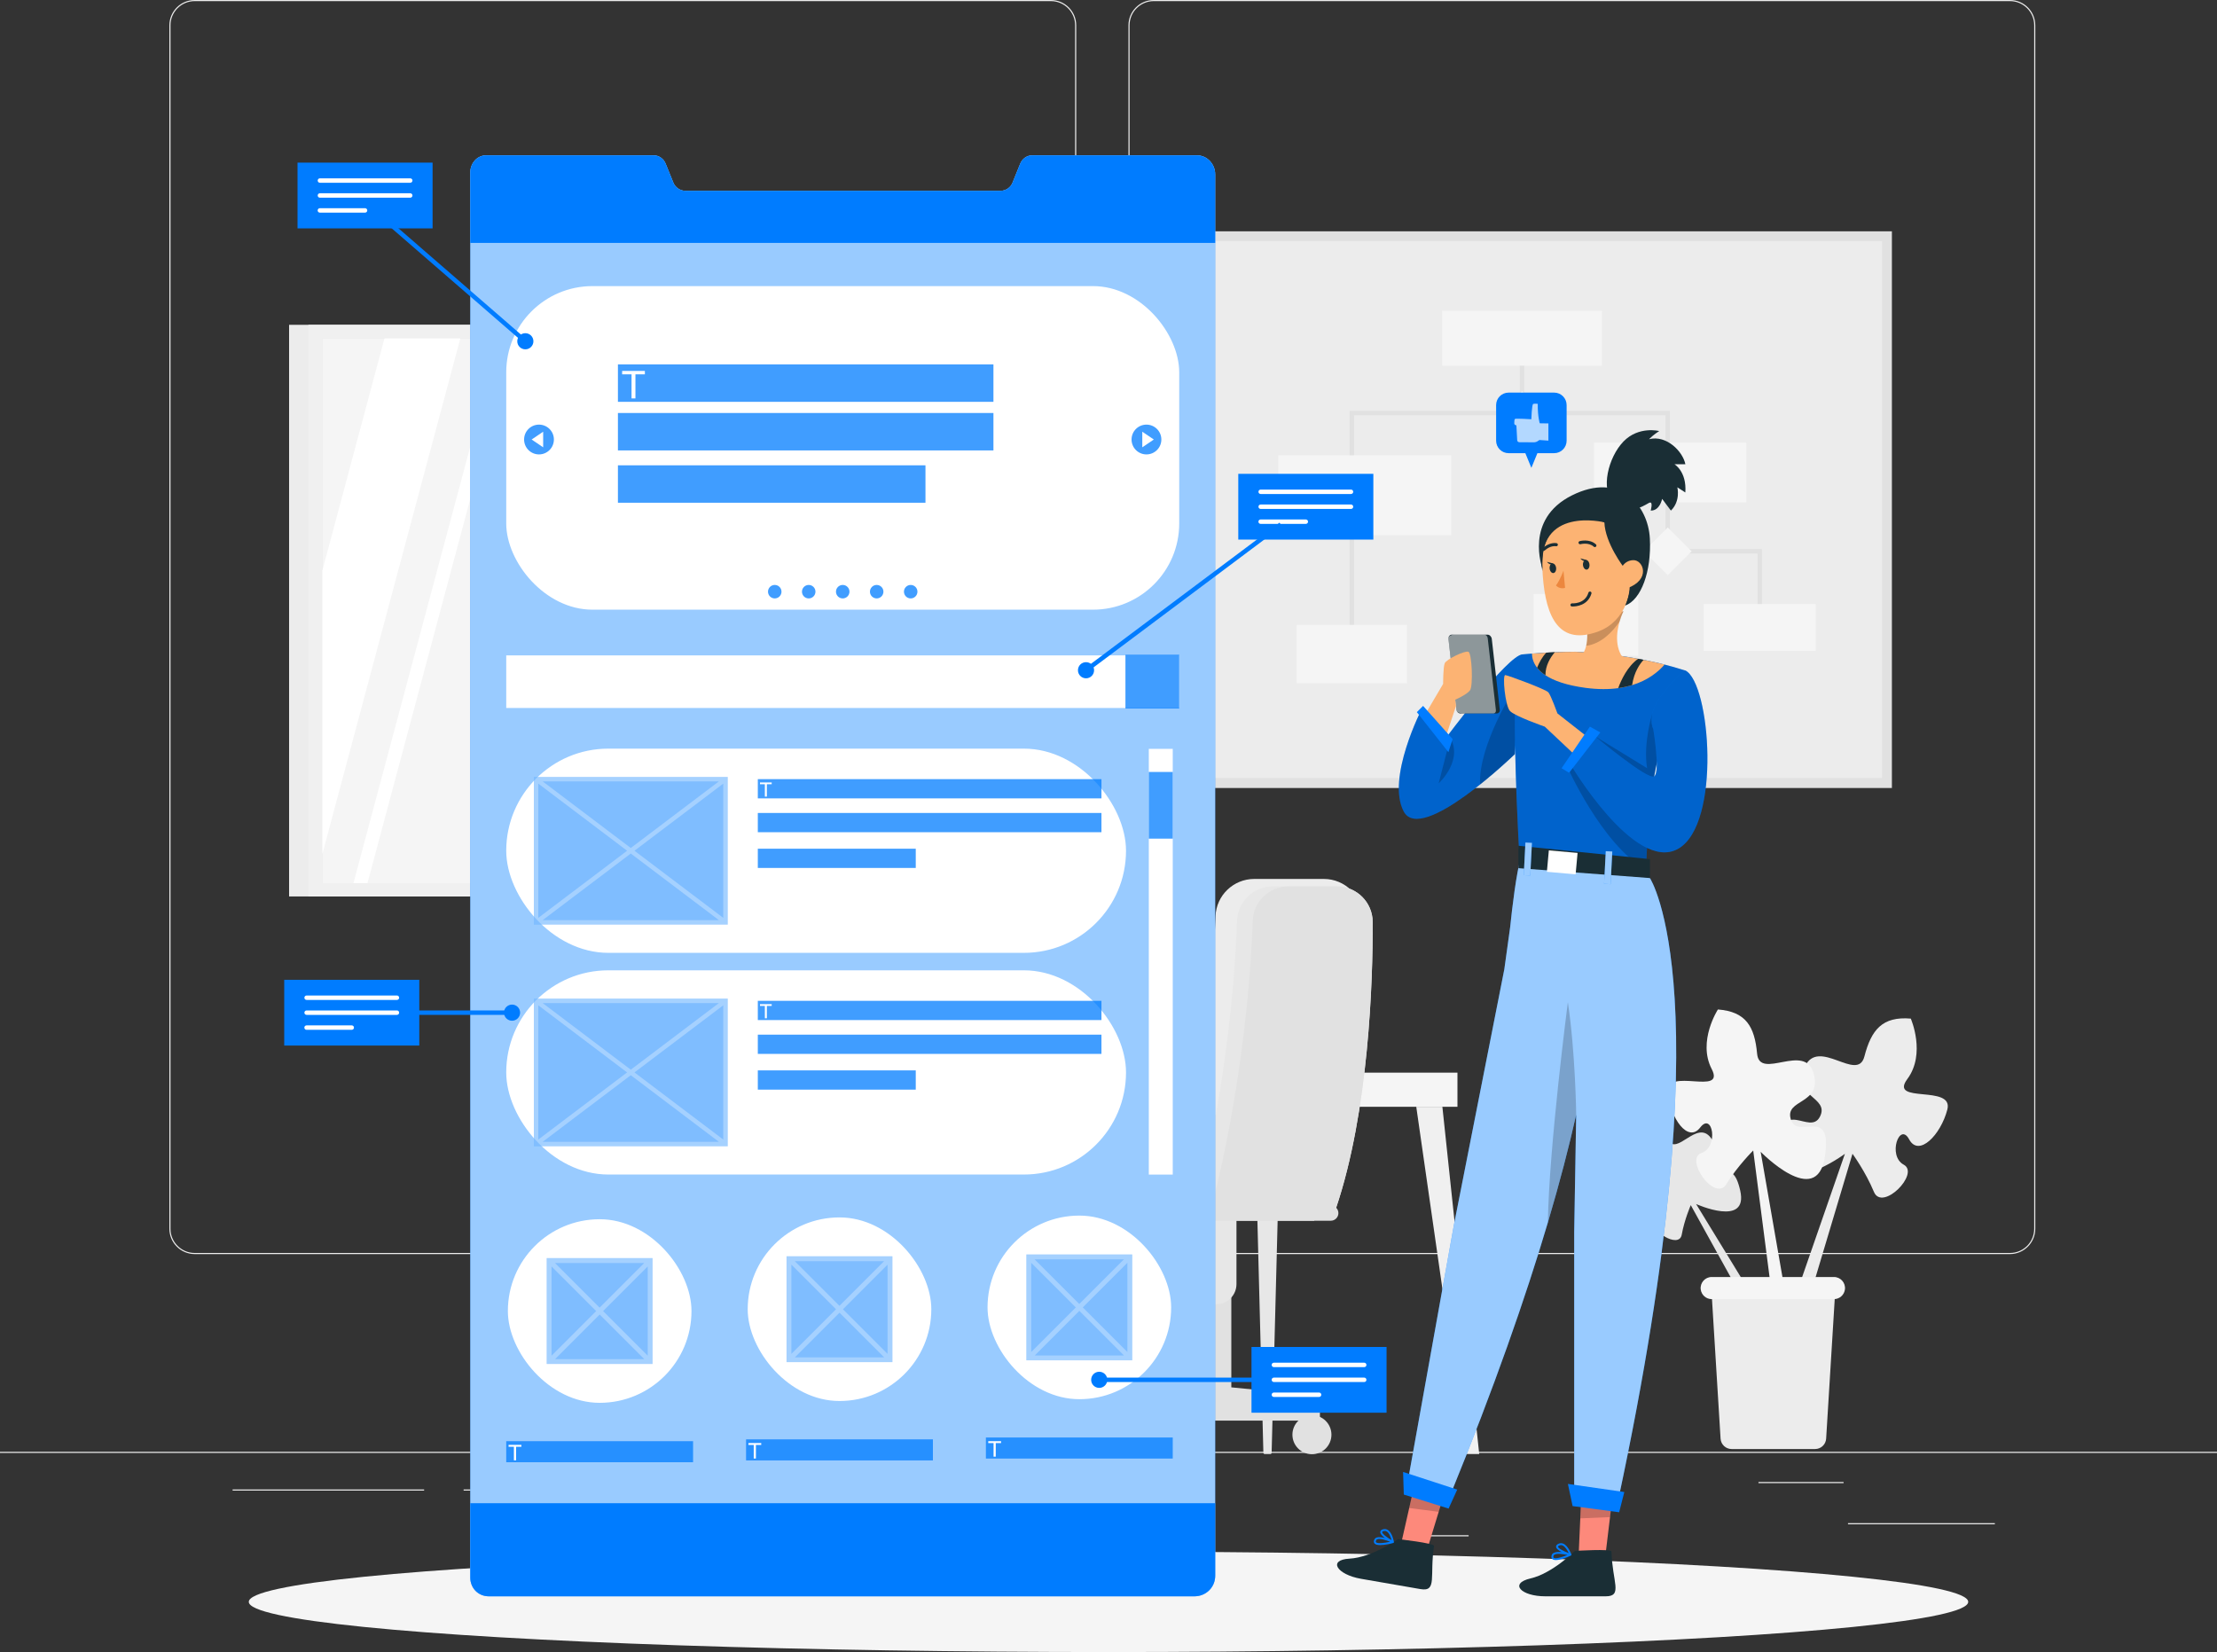 <?xml version="1.0" encoding="UTF-8"?><svg id="Layer_1" xmlns="http://www.w3.org/2000/svg" viewBox="0 0 50 37.261"><rect x="0" y="0" width="50" height="37.261" fill="#333333" stroke="none"/><defs><style>.cls-1{fill:#f0f0f0;}.cls-2{fill:#fff;}.cls-3{fill:#fafafa;}.cls-4{opacity:.5;}.cls-5{fill:#f5f5f5;}.cls-6{fill:#ec873e;}.cls-7{fill:#e1e1e1;}.cls-8{fill:#fd897b;}.cls-9{fill:#e7e7e7;}.cls-10{fill:#007cff;}.cls-11{opacity:.75;}.cls-12{opacity:.2;}.cls-12,.cls-13,.cls-14,.cls-15{isolation:isolate;}.cls-13{opacity:.3;}.cls-14{opacity:.7;}.cls-16{fill:#fcb373;}.cls-15{opacity:.6;}.cls-17{fill:#ececec;}.cls-18{fill:#1a2e35;}</style></defs><rect class="cls-17" y="32.745" width="50" height=".025"/><rect class="cls-17" x="41.678" y="34.354" width="3.312" height=".025"/><rect class="cls-17" x="32.253" y="34.626" width=".869" height=".025"/><rect class="cls-17" x="39.659" y="33.426" width="1.919" height=".025"/><rect class="cls-17" x="5.246" y="33.594" width="4.319" height=".025"/><rect class="cls-17" x="10.456" y="33.594" width=".633" height=".025"/><rect class="cls-17" x="13.147" y="34.016" width="9.368" height=".025"/><path class="cls-17" d="m23.701,28.285H4.391c-.315,0-.571-.256-.571-.571V.571c0-.315.256-.571.571-.571h19.31c.315,0,.571.256.571.571v27.143c0,.315-.256.571-.571.571ZM4.391.025c-.301,0-.546.245-.546.546v27.143c0,.301.245.546.546.546h19.31c.301,0,.546-.245.546-.546V.571c0-.301-.245-.546-.546-.546H4.391Z"/><path class="cls-17" d="m45.331,28.285h-19.31c-.315,0-.571-.256-.571-.571V.571c0-.315.256-.571.571-.571h19.31c.315,0,.571.256.571.571v27.143c0,.315-.256.571-.571.571ZM26.021.025c-.301,0-.546.245-.546.546v27.143c0,.301.245.546.546.546h19.31c.301,0,.546-.245.546-.546V.571c0-.301-.245-.546-.546-.546h-19.31Z"/><rect class="cls-17" x="6.52" y="7.326" width="12.478" height="12.893"/><rect class="cls-1" x="6.956" y="7.326" width="12.478" height="12.893"/><rect class="cls-7" x="7.27" y="7.632" width="11.833" height="12.288"/><rect class="cls-5" x="7.27" y="7.632" width="11.537" height="12.288"/><rect class="cls-17" x="12.924" y="7.632" width=".234" height="12.288"/><polygon class="cls-2" points="11.575 7.632 8.287 19.92 7.971 19.92 11.259 7.632 11.575 7.632"/><rect class="cls-1" x="13.058" y="7.442" width=".201" height="12.713"/><polygon class="cls-2" points="10.382 7.632 7.27 19.261 7.27 12.869 8.671 7.632 10.382 7.632"/><polygon class="cls-2" points="18.807 8.747 18.807 9.926 16.133 19.92 15.817 19.92 18.807 8.747"/><polygon class="cls-2" points="18.807 11.128 18.807 17.52 18.166 19.92 16.455 19.92 18.807 11.128"/><path class="cls-1" d="m16.929,24.202h1.267v-.084c0-.166-.185-.297-.406-.288l-.496.02c-.204.008-.364.135-.364.288v.064Z"/><path class="cls-9" d="m19.437,24.246h1.676l.267-2.34c-.004-.088-.076-.156-.164-.156h-1.123c-.088,0-.16.069-.164.156l-.492,2.34Z"/><path class="cls-9" d="m16.879,18.308h.418l.47,4.42h-.418c-.069,0-.132-.056-.139-.126l-.444-4.169c-.007-.069.043-.126.112-.126Z"/><path class="cls-17" d="m17.526,22.727h6.271c.069,0,.12-.056.112-.126l-.444-4.169c-.007-.069-.07-.126-.139-.126h-6.271c-.069,0-.12.056-.112.126l.444,4.169c.007.069.07.126.139.126Z"/><path class="cls-3" d="m17.643,22.319h5.913c.06,0,.104-.049.098-.11l-.387-3.637c-.006-.06-.061-.11-.121-.11h-5.913c-.061,0-.104.049-.098.11l.387,3.637c.006.06.061.11.121.11Z"/><path class="cls-9" d="m19.374,24.064h2.061c.05,0,.091.041.091.091h0c0,.05-.041.091-.091.091h-2.061c-.05,0-.091-.041-.091-.091h0c0-.05.041-.091.091-.091Z"/><rect class="cls-9" x="14.297" y="24.193" width="5.105" height=".77" transform="translate(33.699 49.156) rotate(180)"/><path class="cls-9" d="m28.523,32.795h.127c.016,0,.029-.013.029-.029l.202-7.803h-.589s.201,7.803.201,7.803c0,.016.013.029.029.029Z"/><polygon class="cls-1" points="33.066 32.795 33.361 32.795 32.53 24.963 31.941 24.963 33.066 32.795"/><polygon class="cls-9" points="14.098 32.795 14.098 32.795 15.226 24.963 14.638 24.963 13.806 32.795 14.098 32.795"/><rect class="cls-5" x="17.946" y="24.193" width="14.924" height=".77" transform="translate(50.816 49.156) rotate(180)"/><polygon class="cls-1" points="18.412 32.795 18.75 32.795 18.75 32.794 18.876 24.963 18.287 24.963 18.412 32.795"/><path class="cls-5" d="m23.179,24.055h.156c.016,0,.03-.013.03-.03v-.165c0-.016-.013-.03-.03-.03h-.112c-.014,0-.025.009-.029.022l-.044.165c-.005.019.009.038.029.038Z"/><path class="cls-5" d="m22.963,24.055h.156c.016,0,.03-.013.03-.03v-.165c0-.016-.013-.03-.03-.03h-.112c-.014,0-.025.009-.029.022l-.044.165c-.005.019.009.038.029.038Z"/><path class="cls-5" d="m22.747,24.055h.156c.016,0,.03-.013.03-.03v-.165c0-.016-.013-.03-.03-.03h-.112c-.014,0-.025.009-.029.022l-.044.165c-.005.019.009.038.029.038Z"/><path class="cls-5" d="m22.531,24.055h.156c.016,0,.03-.013.03-.03v-.165c0-.016-.013-.03-.03-.03h-.112c-.014,0-.025.009-.029.022l-.044.165c-.005.019.009.038.029.038Z"/><path class="cls-5" d="m22.315,24.055h.156c.016,0,.03-.013.03-.03v-.165c0-.016-.013-.03-.03-.03h-.112c-.014,0-.025.009-.029.022l-.044.165c-.005.019.009.038.029.038Z"/><path class="cls-5" d="m22.099,24.055h.156c.016,0,.03-.013.03-.03v-.165c0-.016-.013-.03-.03-.03h-.112c-.014,0-.025.009-.029.022l-.044.165c-.005.019.009.038.029.038Z"/><path class="cls-5" d="m21.883,24.055h.156c.016,0,.03-.013.03-.03v-.165c0-.016-.013-.03-.03-.03h-.112c-.014,0-.025.009-.029.022l-.044.165c-.005.019.009.038.029.038Z"/><path class="cls-5" d="m21.667,24.055h.156c.016,0,.03-.013.03-.03v-.165c0-.016-.013-.03-.03-.03h-.112c-.014,0-.025.009-.029.022l-.044.165c-.005.019.009.038.029.038Z"/><path class="cls-5" d="m21.45,24.055h.156c.016,0,.03-.013.03-.03v-.165c0-.016-.013-.03-.03-.03h-.112c-.014,0-.025.009-.029.022l-.044.165c-.005.019.009.038.029.038Z"/><path class="cls-5" d="m21.234,24.055h.156c.016,0,.03-.013.03-.03v-.165c0-.016-.013-.03-.03-.03h-.112c-.014,0-.025.009-.029.022l-.044.165c-.005.019.009.038.029.038Z"/><path class="cls-5" d="m21.018,24.055h.156c.017,0,.03-.013.03-.03v-.165c0-.016-.013-.03-.03-.03h-.112c-.014,0-.025.009-.029.022l-.044.165c-.005.019.009.038.029.038Z"/><path class="cls-5" d="m20.802,24.055h.156c.016,0,.03-.013.03-.03v-.165c0-.016-.013-.03-.03-.03h-.112c-.014,0-.025.009-.029.022l-.044.165c-.005.019.009.038.029.038Z"/><path class="cls-5" d="m20.586,24.055h.156c.016,0,.03-.013.03-.03v-.165c0-.016-.013-.03-.03-.03h-.112c-.014,0-.025.009-.029.022l-.044.165c-.005.019.009.038.029.038Z"/><path class="cls-5" d="m20.37,24.055h.156c.016,0,.03-.013.03-.03v-.165c0-.016-.013-.03-.03-.03h-.112c-.014,0-.025.009-.029.022l-.044.165c-.005.019.009.038.029.038Z"/><path class="cls-5" d="m20.154,24.055h.156c.016,0,.03-.013.03-.03v-.165c0-.016-.013-.03-.03-.03h-.112c-.014,0-.025.009-.029.022l-.044.165c-.005.019.009.038.029.038Z"/><rect class="cls-17" x="19.996" y="23.942" width="3.497" height=".26" transform="translate(43.489 48.144) rotate(180)"/><rect class="cls-7" x="28.312" y="3.416" width="12.556" height="16.158" transform="translate(46.084 -23.095) rotate(90)"/><rect class="cls-17" x="26.735" y="5.441" width="15.71" height="12.108" transform="translate(69.18 22.989) rotate(180)"/><rect class="cls-7" x="34.276" y="7.628" width=".1" height="1.688"/><polygon class="cls-7" points="30.537 14.752 30.437 14.752 30.437 9.266 37.663 9.266 37.663 12.434 37.563 12.434 37.563 9.366 30.537 9.366 30.537 14.752"/><polygon class="cls-7" points="39.737 14.152 39.637 14.152 39.637 12.484 35.819 12.484 35.819 14.094 35.719 14.094 35.719 12.384 39.737 12.384 39.737 14.152"/><rect class="cls-5" x="32.524" y="7.007" width="3.604" height="1.241"/><rect class="cls-5" x="35.949" y="9.984" width="3.435" height="1.348"/><rect class="cls-5" x="34.59" y="13.398" width="2.359" height="1.39"/><rect class="cls-5" x="38.424" y="13.624" width="2.527" height="1.056"/><rect class="cls-5" x="28.829" y="10.27" width="3.903" height="1.801"/><rect class="cls-5" x="29.241" y="14.094" width="2.492" height="1.316"/><rect class="cls-5" x="33.946" y="8.98" width=".761" height=".761" transform="translate(16.673 -21.531) rotate(45.001)"/><rect class="cls-5" x="37.233" y="12.054" width=".761" height=".761" transform="translate(19.809 -22.955) rotate(45)"/><path class="cls-7" d="m15.611,30.595c.081-.136-.033-.34-.191-.343.069-.195,0-.431-.162-.558-.021-.016-.044-.031-.07-.031-.028,0-.053.017-.076.033-.149.107-.298.214-.447.321-.034.024-.069.05-.089.088-.091.177.238.404.103.55-.039.042-.102.051-.15.081-.106.067-.119.213-.169.328-.05.115-.222.205-.289.098.049-.111-.099-.206-.219-.22-.118-.014-.245-.021-.312-.133-.17.149-.552-.266-.543-.434-.14.011-.235.142-.266.273-.032.136-.012.278-.014.417-.004.271-.092.537-.087.808.004.211.085.445.278.53.093.041.198.041.3.04.733-.005,1.466-.009,2.199-.014.053,0,.108-.001.155-.026.099-.052.12-.182.129-.294.039-.478.079-.956.118-1.433-.066-.027-.133-.054-.199-.081Z"/><path class="cls-9" d="m15.74,28.27h-3.412l.028.345.02.246.052.641.03.368.039.49.017.21.006.063.02.247.027.338.017.21.018.213.02.247.015.187.017.21.007.091h3.132l.007-.091.017-.209.015-.188.02-.247.018-.212.017-.21.027-.339.02-.246.005-.063.017-.21.04-.49.03-.367.051-.641.02-.246.028-.345h-.384Zm.205.226h0s-.066-.066-.066-.066h.071l-.006.066Zm-.017.209l-.006.083-.305.305-.35-.35.313-.313h.074l.275.275Zm-.088,1.092l-.224.224-.35-.35.35-.35.242.242-.018.234Zm-3.247-.234h0l.242-.242.35.35-.35.35-.223-.224-.019-.234Zm2.91-.356l-.35.35-.35-.35.35-.35.35.35Zm-.551-.777h.401l-.2.2-.2-.2Zm.087,1.24l-.35.35-.35-.35.35-.35.35.35Zm-1.163.463l.35-.35.35.35-.35.35-.35-.35Zm.237.463l-.35.35-.35-.35.35-.35.35.35Zm.577-.35l.35.35-.35.35-.35-.35.35-.35Zm-.463-.69l-.35-.35.35-.35.35.35-.35.35Zm-.114.113l-.35.35-.35-.35.35-.35.35.35Zm-.814-.113l-.35-.35.35-.35.35.35-.35.35Zm0,.227l.35.35-.35.35-.35-.35.35-.35Zm.35,1.277l-.35.35-.35-.35.35-.35.35.35Zm.113.113l.35.35-.35.35-.35-.35.35-.35Zm.114-.113l.35-.35.35.35-.35.35-.35-.35Zm.814.113l.35.35-.35.35-.35-.35.35-.35Zm.463.463l.35.35-.227.227h-.247l-.227-.227.35-.35Zm-.35-.576l.35-.35.35.35-.35.35-.35-.35Zm0-.928l.35-.35.35.35-.35.35-.35-.35Zm.237-1.39l-.35.35-.35-.35.313-.313h.074l.313.313Zm-.813-.113l-.2-.2h.4l-.2.2Zm-.114.113l-.35.35-.35-.35.314-.313h.074l.313.313Zm-.613-.313l-.2.2-.2-.2h.4Zm-.627,0l.313.313-.35.35-.305-.305-.006-.083.274-.275h.074Zm-.3,0l-.065.065h0s-.006-.065-.006-.065h.071Zm-.022.605l.172.172-.146.146-.026-.317Zm.095,1.175l-.014-.166h0s.09.09.09.09l-.076.076h0Zm.017.211l.172-.173.35.35-.35.35-.141-.141-.031-.386Zm.052.648v-.015s.007.008.007.008l-.007.007h0Zm.061.746l-.044-.537.103-.103.35.35-.35.35-.059-.059h0Zm.032.4l-.006-.08.034-.034.114.114h-.141Zm.141-.227l.35-.35.35.35-.227.227h-.247l-.226-.227Zm.7.227l.114-.114.114.114h-.228Zm.454,0l-.227-.227.35-.35.35.35-.226.227h-.247Zm.473,0l.114-.114.114.114h-.228Zm1.068,0h-.141l.114-.114.034.034-.006.08Zm.033-.4l-.06.059-.35-.35.35-.35.103.103-.043.537Zm.062-.762l-.002.016-.007-.007.009-.009h0Zm.02-.246l-.142.141-.35-.35.35-.35.173.173-.031.386Zm.048-.596l-.077-.077.091-.09-.014.167Zm.095-1.176l-.026.319-.147-.147.172-.172h0Z"/><rect class="cls-1" x="12.109" y="28.127" width="4.234" height=".446" rx=".223" ry=".223" transform="translate(28.452 56.701) rotate(-180)"/><rect class="cls-1" x="12.414" y="32.136" width="3.623" height=".446" rx=".223" ry=".223"/><path class="cls-17" d="m40.545,29.088l1.063-3.064s-1.474,1.093-1.465-.119c.01-1.212.672-.271.902-.719.23-.448-.654-.443-.344-1.122.31-.679,1.192.364,1.347-.237.156-.601.404-.907,1.046-.853,0,0,.347.791-.078,1.363-.425.572,1.052.114.902.689-.15.575-.643,1.077-.861.672-.217-.405-.493.371-.122.571.371.2-.485,1.066-.673.612-.188-.454-.483-.858-.483-.858l-.98,3.278-.255-.213Z"/><path class="cls-9" d="m39.45,29.115l-1.198-1.959s1.185.534.995-.304c-.19-.837-.506-.086-.732-.361-.227-.275.386-.405.069-.828s-.77.432-.968.039c-.199-.393-.417-.567-.853-.432,0,0-.121.6.26.931.381.331-.711.238-.52.613.191.375.608.648.697.335s.397.182.17.377.497.664.558.322c.061-.342.204-.667.204-.667l1.173,2.12.144-.186Z"/><path class="cls-5" d="m40.257,29.134l-.549-3.156s1.264,1.3,1.447.117-.612-.371-.765-.844.708-.328.514-1.039c-.194-.711-1.22.165-1.276-.446-.056-.611-.249-.949-.884-.998,0,0-.464.716-.141,1.341s-1.044-.057-.989.528c.055.585.456,1.152.732.792.276-.36.422.44.028.576-.394.136.304,1.116.559.704s.607-.76.607-.76l.433,3.352.282-.167Z"/><path class="cls-17" d="m40.937,32.682h-1.884c-.132,0-.241-.103-.249-.234l-.2-3.25c-.009-.143.105-.265.249-.265h2.283c.144,0,.258.121.249.265l-.2,3.25c-.008.131-.117.234-.249.234Z"/><path class="cls-5" d="m41.361,29.301h-2.757c-.127,0-.233-.095-.248-.221h0c-.017-.148.099-.278.248-.278h2.757c.149,0,.265.13.248.278h0c-.015.126-.121.221-.248.221Z"/><path class="cls-7" d="m24.339,26.844h5.303c0,.38-.309.689-.689.689h-3.924c-.38,0-.689-.309-.689-.689h0Z" transform="translate(53.981 54.377) rotate(180)"/><path class="cls-7" d="m29.469,31.458l-1.699-.167v-2.388h-.673v2.387l-1.706.168c-.169.017-.298.159-.298.329v.255h4.675v-.255c0-.17-.129-.313-.298-.329Z"/><path class="cls-7" d="m25.712,32.359c0,.243-.197.44-.44.44s-.44-.197-.44-.44.197-.44.44-.44.44.197.44.44Z"/><path class="cls-7" d="m29.148,32.359c0,.243.197.44.44.44s.44-.197.44-.44-.197-.44-.44-.44-.44.197-.44.44Z"/><path class="cls-9" d="m26.981,27.289h.905v1.674c0,.25-.203.453-.453.453h0c-.25,0-.453-.203-.453-.453v-1.674h0Z"/><path class="cls-17" d="m26.539,26.888c.235-.888.764-3.187.875-6.224.017-.469.404-.84.874-.84h1.568c.481,0,.873.389.875.87.006,1.428-.094,4.347-.899,6.72l-2.983-.11c-.213-.008-.363-.211-.309-.416Z"/><path class="cls-9" d="m26.961,27.256s.805-2.863.938-6.489c.016-.433.373-.775.806-.775h1.446c.444,0,.805.358.807.803.006,1.317-.086,4.273-.829,6.462h-3.167Z"/><path class="cls-9" d="m27.581,25.174s-1.718-.348-3.377-.179c-1.659.168.78,2.336.78,2.336h.342s-1.293-1.374-1.221-1.716c.072-.342,3.327.109,3.327.109l.147-.549Z"/><path class="cls-7" d="m30.128,27.256h-2.813s.805-2.864.938-6.489c.016-.433.373-.775.806-.775h1.092c.445,0,.805.359.807.803.005,1.317-.087,4.272-.83,6.461Z"/><path class="cls-7" d="m24.323,27.189h5.69c.095,0,.172.077.172.172h0c0,.095-.077.172-.172.172h-5.69c-.095,0-.172-.077-.172-.172h0c0-.095.077-.172.172-.172Z"/><g id="_Path_"><ellipse class="cls-5" cx="25" cy="36.129" rx="19.389" ry="1.132"/></g><path class="cls-10" d="m27.406,3.929v31.612c0,.26-.209.462-.469.462h-15.912c-.239,0-.419-.185-.419-.424V3.891c0-.207.152-.388.359-.388h3.778c.118,0,.225.077.269.188l.173.426c.044.11.151.186.269.186h7.113c.118,0,.225-.073.269-.183l.173-.428c.044-.111.151-.189.269-.189h3.718c.228,0,.41.198.41.426Z"/><g class="cls-15"><path class="cls-2" d="m27.406,3.929v31.612c0,.26-.209.462-.469.462h-15.912c-.239,0-.419-.185-.419-.424V3.891c0-.207.152-.388.359-.388h3.778c.118,0,.225.077.269.188l.173.426c.044.11.151.186.269.186h7.113c.118,0,.225-.073.269-.183l.173-.428c.044-.111.151-.189.269-.189h3.718c.228,0,.41.198.41.426Z"/></g><rect class="cls-2" x="11.454" y="27.499" width="4.141" height="4.141" rx="2.07" ry="2.07"/><g class="cls-4"><rect class="cls-10" x="12.33" y="28.376" width="2.387" height="2.387"/></g><g class="cls-13"><path class="cls-2" d="m12.33,28.376v2.387h2.387v-2.387h-2.387Zm1.116,1.194l-1.007,1.007v-2.013l1.007,1.007Zm-.929-1.084h2.013l-1.007,1.007-1.007-1.007Zm1.007,1.162l1.007,1.007h-2.013l1.007-1.007Zm.077-.077l1.007-1.007v2.013l-1.007-1.007Z"/></g><g class="cls-11"><rect class="cls-10" x="11.417" y="32.505" width="4.214" height=".475"/></g><path class="cls-2" d="m11.59,32.631h-.12v-.043h.289v.043h-.12v.306h-.049v-.306Z"/><rect class="cls-2" x="16.863" y="27.458" width="4.141" height="4.141" rx="2.07" ry="2.07"/><g class="cls-4"><rect class="cls-10" x="17.739" y="28.335" width="2.387" height="2.387"/></g><g class="cls-13"><path class="cls-2" d="m17.739,28.335v2.387h2.387v-2.387h-2.387Zm1.116,1.194l-1.007,1.007v-2.013l1.007,1.007Zm-.929-1.084h2.013l-1.007,1.007-1.007-1.007Zm1.007,1.162l1.007,1.007h-2.013l1.007-1.007Zm.077-.077l1.007-1.007v2.013l-1.007-1.007Z"/></g><g class="cls-11"><rect class="cls-10" x="16.826" y="32.464" width="4.214" height=".475"/></g><path class="cls-2" d="m16.999,32.59h-.12v-.043h.289v.043h-.12v.306h-.049v-.306Z"/><rect class="cls-2" x="22.272" y="27.417" width="4.141" height="4.141" rx="2.07" ry="2.07"/><g class="cls-4"><rect class="cls-10" x="23.148" y="28.294" width="2.387" height="2.387"/></g><g class="cls-13"><path class="cls-2" d="m23.148,28.294v2.387h2.387v-2.387h-2.387Zm1.116,1.194l-1.007,1.007v-2.013l1.007,1.007Zm-.929-1.084h2.013l-1.007,1.007-1.007-1.007Zm1.007,1.161l1.007,1.007h-2.013l1.007-1.007Zm.077-.077l1.007-1.007v2.013l-1.007-1.007Z"/></g><g class="cls-11"><rect class="cls-10" x="22.235" y="32.422" width="4.214" height=".475"/></g><path class="cls-2" d="m22.408,32.548h-.12v-.043h.289v.043h-.12v.306h-.049v-.306Z"/><rect class="cls-2" x="11.417" y="6.453" width="15.178" height="7.298" rx="1.945" ry="1.945"/><g class="cls-11"><circle class="cls-10" cx="12.156" cy="9.913" r=".336"/></g><polygon class="cls-2" points="11.99 9.913 12.25 10.089 12.25 9.737 11.99 9.913"/><g class="cls-11"><circle class="cls-10" cx="25.856" cy="9.913" r=".336"/></g><polygon class="cls-2" points="26.022 9.913 25.762 9.737 25.762 10.089 26.022 9.913"/><g class="cls-11"><rect class="cls-10" x="13.936" y="8.219" width="8.469" height=".844"/></g><g class="cls-11"><rect class="cls-10" x="13.936" y="9.315" width="8.469" height=".844"/></g><g class="cls-11"><rect class="cls-10" x="13.936" y="10.495" width="6.936" height=".844"/></g><path class="cls-2" d="m14.244,8.443h-.213v-.077h.513v.077h-.213v.543h-.088v-.543Z"/><g class="cls-11"><path class="cls-10" d="m17.625,13.345c0,.084-.068.152-.152.152s-.152-.068-.152-.152.068-.152.152-.152.152.068.152.152Z"/></g><g class="cls-11"><path class="cls-10" d="m18.391,13.345c0,.084-.068.152-.152.152s-.152-.068-.152-.152.068-.152.152-.152.152.068.152.152Z"/></g><g class="cls-11"><path class="cls-10" d="m19.158,13.345c0,.084-.068.152-.152.152s-.152-.068-.152-.152.068-.152.152-.152.152.068.152.152Z"/></g><g class="cls-11"><path class="cls-10" d="m19.924,13.345c0,.084-.068.152-.152.152s-.152-.068-.152-.152.068-.152.152-.152.152.068.152.152Z"/></g><g class="cls-11"><path class="cls-10" d="m20.691,13.345c0,.084-.068.152-.152.152s-.152-.068-.152-.152.068-.152.152-.152.152.068.152.152Z"/></g><rect class="cls-2" x="11.417" y="14.782" width="15.178" height="1.186"/><g class="cls-11"><rect class="cls-10" x="25.382" y="14.768" width="1.213" height="1.213"/></g><rect class="cls-2" x="11.417" y="16.885" width="13.978" height="4.606" rx="2.303" ry="2.303"/><g class="cls-4"><rect class="cls-10" x="12.04" y="17.524" width="4.372" height="3.329"/></g><g class="cls-13"><path class="cls-2" d="m12.04,17.524v3.329h4.372v-3.329h-4.372Zm4.173.1l-1.987,1.502-1.987-1.502h3.974Zm-4.073.05l2.003,1.514-2.003,1.514v-3.028Zm.099,3.079l1.987-1.502,1.987,1.502h-3.974Zm2.07-1.565l2.003-1.514v3.028l-2.003-1.514Z"/></g><g class="cls-11"><rect class="cls-10" x="17.091" y="17.573" width="7.75" height=".434"/></g><g class="cls-11"><rect class="cls-10" x="17.091" y="18.336" width="7.75" height=".434"/></g><g class="cls-11"><rect class="cls-10" x="17.091" y="19.142" width="3.562" height=".434"/></g><path class="cls-2" d="m17.249,17.688h-.109v-.04h.264v.04h-.109v.279h-.045v-.279Z"/><rect class="cls-2" x="11.417" y="21.885" width="13.978" height="4.606" rx="2.303" ry="2.303"/><g class="cls-4"><rect class="cls-10" x="12.04" y="22.524" width="4.372" height="3.329"/></g><g class="cls-13"><path class="cls-2" d="m12.04,22.524v3.329h4.372v-3.329h-4.372Zm4.173.1l-1.987,1.502-1.987-1.502h3.974Zm-4.073.05l2.003,1.514-2.003,1.514v-3.028Zm.099,3.079l1.987-1.502,1.987,1.502h-3.974Zm2.07-1.565l2.003-1.514v3.028l-2.003-1.514Z"/></g><g class="cls-11"><rect class="cls-10" x="17.091" y="22.573" width="7.75" height=".434"/></g><g class="cls-11"><rect class="cls-10" x="17.091" y="23.336" width="7.75" height=".434"/></g><g class="cls-11"><rect class="cls-10" x="17.091" y="24.142" width="3.562" height=".434"/></g><path class="cls-2" d="m17.249,22.688h-.109v-.04h.264v.04h-.109v.279h-.045v-.279Z"/><rect class="cls-2" x="25.909" y="16.89" width=".54" height="9.602"/><g class="cls-11"><rect class="cls-10" x="25.909" y="17.411" width=".54" height="1.504"/></g><path class="cls-10" d="m27.406,3.93v1.549H10.606v-1.587c0-.207.152-.388.359-.388h3.778c.118,0,.225.077.269.188l.173.426c.044.11.151.186.269.186h7.113c.118,0,.225-.073.269-.183l.173-.428c.044-.111.151-.189.269-.189h3.718c.228,0,.41.198.41.426Z"/><path class="cls-10" d="m10.606,33.904h16.8v1.638c0,.26-.209.462-.469.462h-15.912c-.239,0-.419-.185-.419-.424v-1.676Z"/><rect class="cls-10" x="6.71" y="3.668" width="3.046" height="1.483"/><path class="cls-2" d="m9.252,4.122h-2.037c-.028,0-.05-.022-.05-.05s.022-.05.05-.05h2.037c.028,0,.05.022.05.05s-.022.05-.05.05Z"/><path class="cls-2" d="m9.252,4.459h-2.037c-.028,0-.05-.022-.05-.05s.022-.05.05-.05h2.037c.028,0,.05.022.05.05s-.022.05-.05.05Z"/><path class="cls-2" d="m8.233,4.796h-1.019c-.028,0-.05-.022-.05-.05s.022-.05.05-.05h1.019c.028,0,.05.022.05.05s-.022.05-.05.05Z"/><rect class="cls-10" x="10.295" y="4.403" width=".1" height="3.98" transform="translate(-1.263 10.02) rotate(-49.065)"/><circle class="cls-10" cx="11.848" cy="7.697" r=".182"/><rect class="cls-10" x="6.41" y="22.099" width="3.046" height="1.483"/><path class="cls-2" d="m8.952,22.553h-2.037c-.028,0-.05-.022-.05-.05s.022-.05.05-.05h2.037c.028,0,.05.022.05.05s-.022.05-.05.05Z"/><path class="cls-2" d="m8.952,22.89h-2.037c-.028,0-.05-.022-.05-.05s.022-.05.05-.05h2.037c.028,0,.05.022.05.05s-.022.05-.05.05Z"/><path class="cls-2" d="m7.933,23.227h-1.019c-.028,0-.05-.022-.05-.05s.022-.05.05-.05h1.019c.028,0,.05.022.05.05s-.022.05-.05.05Z"/><circle class="cls-10" cx="11.548" cy="22.84" r=".182"/><rect class="cls-10" x="9.274" y="22.79" width="2.275" height=".1"/><rect class="cls-10" x="27.927" y="10.687" width="3.046" height="1.483"/><path class="cls-2" d="m30.469,11.142h-2.037c-.028,0-.05-.022-.05-.05s.022-.05.05-.05h2.037c.028,0,.05.022.05.05s-.022.05-.05.05Z"/><path class="cls-2" d="m30.469,11.479h-2.037c-.028,0-.05-.022-.05-.05s.022-.05.05-.05h2.037c.028,0,.05.022.05.05s-.022.05-.05.05Z"/><path class="cls-2" d="m29.45,11.816h-1.019c-.028,0-.05-.022-.05-.05s.022-.05.05-.05h1.019c.028,0,.05.022.05.05s-.022.05-.05.05Z"/><circle class="cls-10" cx="24.493" cy="15.117" r=".182"/><rect class="cls-10" x="23.946" y="13.423" width="5.487" height=".1" transform="translate(-2.75 18.685) rotate(-36.825)"/><rect class="cls-10" x="28.225" y="30.38" width="3.046" height="1.483"/><path class="cls-2" d="m30.767,30.835h-2.037c-.028,0-.05-.022-.05-.05s.022-.05.05-.05h2.037c.028,0,.05.022.05.05s-.022.05-.05.05Z"/><path class="cls-2" d="m30.767,31.171h-2.037c-.028,0-.05-.022-.05-.05s.022-.05.05-.05h2.037c.028,0,.05.022.05.05s-.022.05-.05.05Z"/><path class="cls-2" d="m29.749,31.508h-1.019c-.028,0-.05-.022-.05-.05s.022-.05.05-.05h1.019c.028,0,.05.022.05.05s-.022.05-.05.05Z"/><path class="cls-10" d="m24.973,31.121c0,.1-.081.182-.182.182s-.182-.081-.182-.182.081-.182.182-.182.182.081.182.182Z"/><rect class="cls-10" x="24.792" y="31.071" width="3.658" height=".1"/><path class="cls-10" d="m34.339,14.758c-.337.015-1.748,1.91-1.748,1.91l-.524-.681s-.808,1.57-.408,2.317,2.506-1.295,2.506-1.295l.174-2.251Z"/><g class="cls-12"><path d="m34.339,14.758l-.139,1.512-.036.739s-.346.336-.784.685c-.643.513-1.484,1.055-1.722.611-.4-.747.409-2.317.409-2.317l.524.681.004-.005c.08-.115,1.419-1.891,1.745-1.905Z"/></g><g class="cls-12"><path d="m34.2,16.27l-.036.739s-.346.336-.784.685c-.042-.887.784-2.179.784-2.179l.036.756Z"/></g><g class="cls-12"><path d="m32.591,16.669l.075.144-.22.855s.606-.551.22-1.092l-.075.093Z"/></g><path class="cls-10" d="m34.278,19.497l2.842.22s.039-1.698.265-2.581c.074-.286.166-.607.283-.98.05-.158.104-.325.163-.504.054-.166.114-.343.178-.528-.389-.124-.785-.219-1.188-.287-.424-.075-.854-.121-1.286-.136-.557-.004-1.197.059-1.197.059,0,0-.091.022-.148.612-.052.555-.028,2.11.087,4.127Z"/><g class="cls-12"><path d="m34.278,19.496l2.842.219s0-.035.003-.098c.012-.372.068-1.726.262-2.483.052-.204.115-.427.189-.673.029-.099.06-.201.094-.307.05-.158.104-.325.163-.504.054-.166.114-.343.178-.528-.155-.05-.311-.094-.468-.135-.237-.06-.478-.111-.72-.152-.425-.075-.854-.121-1.286-.136-.359-.003-.752.022-.987.041-.13.01-.21.018-.21.018,0,0-.091.022-.148.612-.052.555-.028,2.109.088,4.126Z"/></g><path class="cls-16" d="m35.772,15.333c.706-.091.918-.393.918-.393-.289-.272-.236-.673-.163-.924.04-.139.087-.231.087-.231l-.85.159c.022.14.032.258.033.358.002.109-.008.195-.024.263-.058.254-.202.258-.202.258-.149.279.201.51.201.51Z"/><g class="cls-12"><path d="m35.798,14.303c.002.109-.008.195-.024.263.337-.044.593-.314.754-.549.04-.139.087-.231.087-.231l-.85.159c.022.14.032.258.033.358Z"/></g><path class="cls-18" d="m37.764,10.47h.246c-.055-.283-.422-.666-.82-.564.102-.104.23-.184.23-.184,0,0-.462-.119-.806.236-.344.355-.524,1.089-.223,1.376.038.037.086.026.137-.017.259.349.621.026.685.017.07-.01.015.182.015.182.208.005.258-.264.258-.264l.198.264c.224-.218.145-.525.145-.525l.18.116c.035-.475-.246-.637-.246-.637Z"/><path class="cls-18" d="m34.786,12.816s-.418-1.102.666-1.643c1.085-.541,1.718.227,1.757.971.04.744-.198,1.385-.554,1.513-.356.128-1.87-.84-1.87-.84Z"/><path class="cls-16" d="m35.65,11.687c-.732.106-.911.532-.856,1.294.069.952.375,1.592,1.261,1.258,1.203-.453.81-2.728-.405-2.552Z"/><path class="cls-6" d="m35.261,12.871s-.074.206-.169.334c0,0,.077.091.205.055l-.036-.389Z"/><path class="cls-18" d="m35.701,12.747c.007.06.046.105.086.1.04-.005.067-.058.06-.118-.007-.06-.046-.105-.086-.1-.04.005-.067.058-.06.118Z"/><path class="cls-18" d="m35.778,12.63l-.137-.036s.079.103.137.036Z"/><path class="cls-18" d="m34.949,12.825c.007.06.046.105.086.1.04-.005.067-.058.06-.118-.007-.06-.046-.105-.086-.1-.04.005-.067.058-.06.118Z"/><path class="cls-18" d="m35.026,12.708l-.137-.036s.079.103.137.036Z"/><path class="cls-18" d="m35.969,12.34c-.009,0-.017-.003-.024-.009-.116-.107-.298-.057-.3-.057-.019.005-.038-.006-.044-.025-.005-.019.006-.038.025-.044.009-.002.222-.06.367.073.014.013.015.036.002.05-.007.008-.017.011-.026.011Z"/><path class="cls-18" d="m34.816,12.424c-.01,0-.019-.004-.026-.012-.013-.015-.012-.037.003-.05.159-.142.308-.112.314-.111.019.004.031.023.027.042-.004.019-.023.031-.042.027-.006-.001-.122-.022-.252.094-.007.006-.015.009-.024.009Z"/><path class="cls-18" d="m36.628,12.805s-.429-.552-.444-1.024c0,0-1.536-.383-1.395,1.1,0,0-.331-1.287.924-1.498,1.252-.211,1.515,1.631.944,2.273,0,0,.238-.506-.028-.851Z"/><path class="cls-16" d="m36.531,12.977c-.012-.119.081-.336.303-.343.23-.008.406.442-.142.635-.079.028-.136-.045-.161-.292Z"/><path class="cls-18" d="m35.469,13.679c-.012,0-.018,0-.019,0-.019-.002-.034-.019-.032-.038.002-.019.018-.033.038-.033.012.001.29.019.368-.241.006-.019.025-.029.044-.024.019.006.029.025.024.044-.082.273-.349.292-.423.292Z"/><path class="cls-18" d="m33.825,16.01c.005.045-.028.082-.073.082h-.812c-.046,0-.087-.037-.092-.082l-.181-1.602c-.005-.045.028-.093.073-.093h.812c.046,0,.087.048.092.093l.181,1.602Z"/><g class="cls-4"><path class="cls-2" d="m33.553,14.397l.184,1.617c.005.046-.019.077-.064.077h-.688c-.046,0-.131-.025-.136-.071l-.184-1.623c-.005-.046.074-.082.12-.082h.688c.045,0,.075.037.08.082Z"/></g><path class="cls-16" d="m32.124,16.143l.423-.718s-.001-.377.036-.466c.037-.089.451-.289.533-.259.081.03.111.77.037.87s-.333.211-.333.211l.018.141-.247.747-.466-.525Z"/><polygon class="cls-10" points="31.954 16.062 32.095 15.921 32.761 16.669 32.666 16.965 31.954 16.062"/><g class="cls-12"><path d="m35.329,17.256s.783,1.784,1.794,2.362c.012-.372.068-1.726.262-2.483.052-.204.115-.427.189-.673l-.308-.37s-.213.661-.119,1.234l-1.178-.722-.639.652Z"/></g><path class="cls-16" d="m36.087,16.846l-.962-.755s-.146-.405-.204-.475c-.059-.07-.902-.381-.972-.39-.07-.008-.004.691.105.81.11.119.785.353.785.353l1.007.948.241-.492Z"/><path class="cls-10" d="m38.01,15.122c.565.283.816,3.473-.165,4.023s-2.446-1.938-2.446-1.938l.569-.604s1.194,1,1.338.908c.144-.092-.02-1.069-.02-1.069,0,0-.168-.296.185-.76.353-.465.538-.56.538-.56Z"/><g class="cls-12"><path d="m38.01,15.122c.565.283.816,3.473-.165,4.023s-2.446-1.938-2.446-1.938l.569-.604s1.194,1,1.338.908c.144-.092-.02-1.069-.02-1.069,0,0-.168-.296.185-.76.353-.465.538-.56.538-.56Z"/></g><polygon class="cls-10" points="35.388 17.429 35.218 17.327 35.857 16.389 36.092 16.52 35.388 17.429"/><path class="cls-16" d="m34.549,14.741c.003.094.03.207.117.318.045.059.107.116.189.171.182.121.468.226.909.285.279.036.521.035.73.006.115-.016.218-.039.314-.068.361-.109.592-.302.734-.464-.156-.04-.314-.075-.473-.106-.041-.009-.082-.017-.123-.024-.041-.008-.083-.015-.124-.022-.425-.075-.854-.121-1.286-.136-.155,0-.316.003-.469.009-.067.004-.132.006-.194.011-.123.006-.234.014-.323.021Z"/><path class="cls-18" d="m36.495,15.52c.115-.016.218-.039.314-.068.045-.299.175-.48.26-.57-.041-.009-.082-.017-.123-.024-.243.171-.386.484-.451.663Z"/><path class="cls-18" d="m34.666,15.059c.045.059.107.116.189.171-.004-.217.11-.401.211-.52-.067.004-.132.006-.194.011-.091.097-.158.219-.206.339Z"/><path class="cls-10" d="m34.022,8.855h1.029c.155,0,.281.126.281.281v.804c0,.155-.126.281-.281.281h-.378l-.136.331-.136-.331h-.378c-.155,0-.281-.126-.281-.281v-.804c0-.155.126-.281.281-.281Z"/><path class="cls-10" d="m34.921,9.55l-.195-.003s-.046-.137-.046-.439c0,0-.068-.007-.101.002-.033.01-.043.346-.043.346,0,0-.351-.023-.37-.007-.012.01-.015.062-.015.098,0,.021.015.04.036.044l.012.002.018.335c.001.026.023.046.048.046l.327.002c.032,0,.064-.009.091-.028l.036-.024.202.014v-.389Z"/><g class="cls-14"><path class="cls-2" d="m34.921,9.55l-.195-.003s-.046-.137-.046-.439c0,0-.068-.007-.101.002-.033.01-.043.346-.043.346,0,0-.351-.023-.37-.007-.012.01-.015.062-.015.098,0,.021.015.04.036.044l.012.002.018.335c.001.026.023.046.048.046l.327.002c.032,0,.064-.009.091-.028l.036-.024.202.014v-.389Z"/></g><polygon class="cls-8" points="31.608 34.78 32.207 34.884 32.452 34.082 32.676 33.346 31.986 33.11 31.786 33.994 31.608 34.78"/><path class="cls-18" d="m32.342,34.869c.01-.065-.81-.155-.81-.155,0,0-.589.412-1.093.44-.505.028-.285.361.256.455.542.094.955.166,1.34.232.385.067.202-.297.307-.972Z"/><path class="cls-10" d="m31,34.812c-.013-.015-.025-.043-.004-.088.01-.022.028-.037.053-.046.047-.017.118-.006.185.012-.06-.046-.11-.098-.105-.14.003-.028.025-.047.065-.058.038-.01.073-.005.105.015.102.064.137.261.138.27,0,.003,0,.006,0,.01h0s-.001.004-.002.005c0,0,0,0,0,0h0s-.003.004-.006.006h0s-.004.003-.007.003c-.039.011-.182.047-.294.047-.057,0-.105-.009-.129-.036Zm.063-.095c-.014.005-.023.013-.028.024-.014.03-.005.04-.002.043.033.038.189.019.318-.01-.087-.036-.223-.08-.287-.057Zm.143-.185c-.012.003-.032.01-.034.022-.004.036.101.118.213.184-.017-.065-.053-.161-.108-.195-.015-.009-.03-.014-.046-.014-.008,0-.016.001-.025.004Z"/><g class="cls-12"><polygon points="31.782 34.012 32.45 34.099 32.675 33.355 31.985 33.114 31.782 34.012"/></g><polygon class="cls-8" points="35.605 35.032 36.213 35.032 36.313 34.201 36.404 33.438 35.682 33.323 35.641 34.228 35.605 35.032"/><path class="cls-18" d="m36.344,34.994c-.002-.066-.825-.014-.825-.014,0,0-.507.506-.999.62-.492.114-.217.404.333.404h1.361c.391,0,.147-.327.13-1.009Z"/><path class="cls-10" d="m35.013,35.168c-.016-.013-.032-.038-.02-.086.006-.023.021-.042.044-.055.044-.025.115-.027.185-.02-.067-.035-.126-.078-.128-.12-.002-.028.017-.051.054-.068.035-.016.071-.017.107-.003.112.046.181.234.184.242.002.006.002.011,0,.016,0,.002-.002.003-.003.004h0s-.004.004-.007.006c-.043.02-.226.103-.341.103-.03,0-.056-.006-.073-.019Zm.046-.104c-.013.007-.02.016-.024.028-.008.032.002.04.005.043.039.031.19-.013.311-.064-.092-.02-.234-.041-.293-.007Zm.108-.206c-.011.005-.03.016-.029.027.002.036.12.099.242.145-.028-.061-.081-.149-.141-.174-.011-.005-.022-.007-.033-.007-.013,0-.025.003-.038.009Z"/><g class="cls-12"><polygon points="35.641 34.246 36.313 34.217 36.404 33.446 35.682 33.327 35.641 34.246"/></g><path class="cls-10" d="m31.726,33.546l.984.17c.993-2.431,1.7-4.459,2.199-6.143.269-.908.478-1.716.639-2.433l-.045,2.646v6.011h1c2.432-11.389.708-13.992.708-13.992l-2.909-.488c-.111.426-.194,1.118-.244,1.599l-.131.945-1.137,5.767-1.064,5.919Z"/><g class="cls-15"><path class="cls-2" d="m31.726,33.546l.984.17c.993-2.431,1.7-4.459,2.199-6.143.269-.908.478-1.716.639-2.433l-.045,2.646v6.011h1c2.432-11.389.708-13.992.708-13.992l-2.909-.488c-.111.426-.194,1.118-.244,1.599l-.131.945-1.137,5.767-1.064,5.919Z"/></g><polygon class="cls-10" points="32.865 33.597 31.644 33.199 31.66 33.709 32.67 34.025 32.865 33.597"/><polygon class="cls-10" points="36.633 33.652 35.361 33.469 35.467 33.969 36.517 34.108 36.633 33.652"/><polygon class="cls-18" points="37.211 19.377 37.211 19.804 34.245 19.581 34.245 19.076 37.211 19.377"/><polygon class="cls-2" points="34.887 19.663 35.535 19.72 35.579 19.237 34.931 19.18 34.887 19.663"/><polygon class="cls-10" points="36.177 19.934 36.324 19.942 36.362 19.205 36.215 19.198 36.177 19.934"/><g class="cls-15"><polygon class="cls-2" points="36.177 19.934 36.324 19.942 36.362 19.205 36.215 19.198 36.177 19.934"/></g><polygon class="cls-10" points="34.365 19.739 34.512 19.746 34.55 19.01 34.403 19.003 34.365 19.739"/><g class="cls-15"><polygon class="cls-2" points="34.365 19.739 34.512 19.746 34.55 19.01 34.403 19.003 34.365 19.739"/></g><g class="cls-12"><path d="m34.909,27.573c.269-.908.478-1.716.639-2.433,0,0-.016-1.393-.188-2.537,0,0-.426,3.273-.451,4.971Z"/></g></svg>